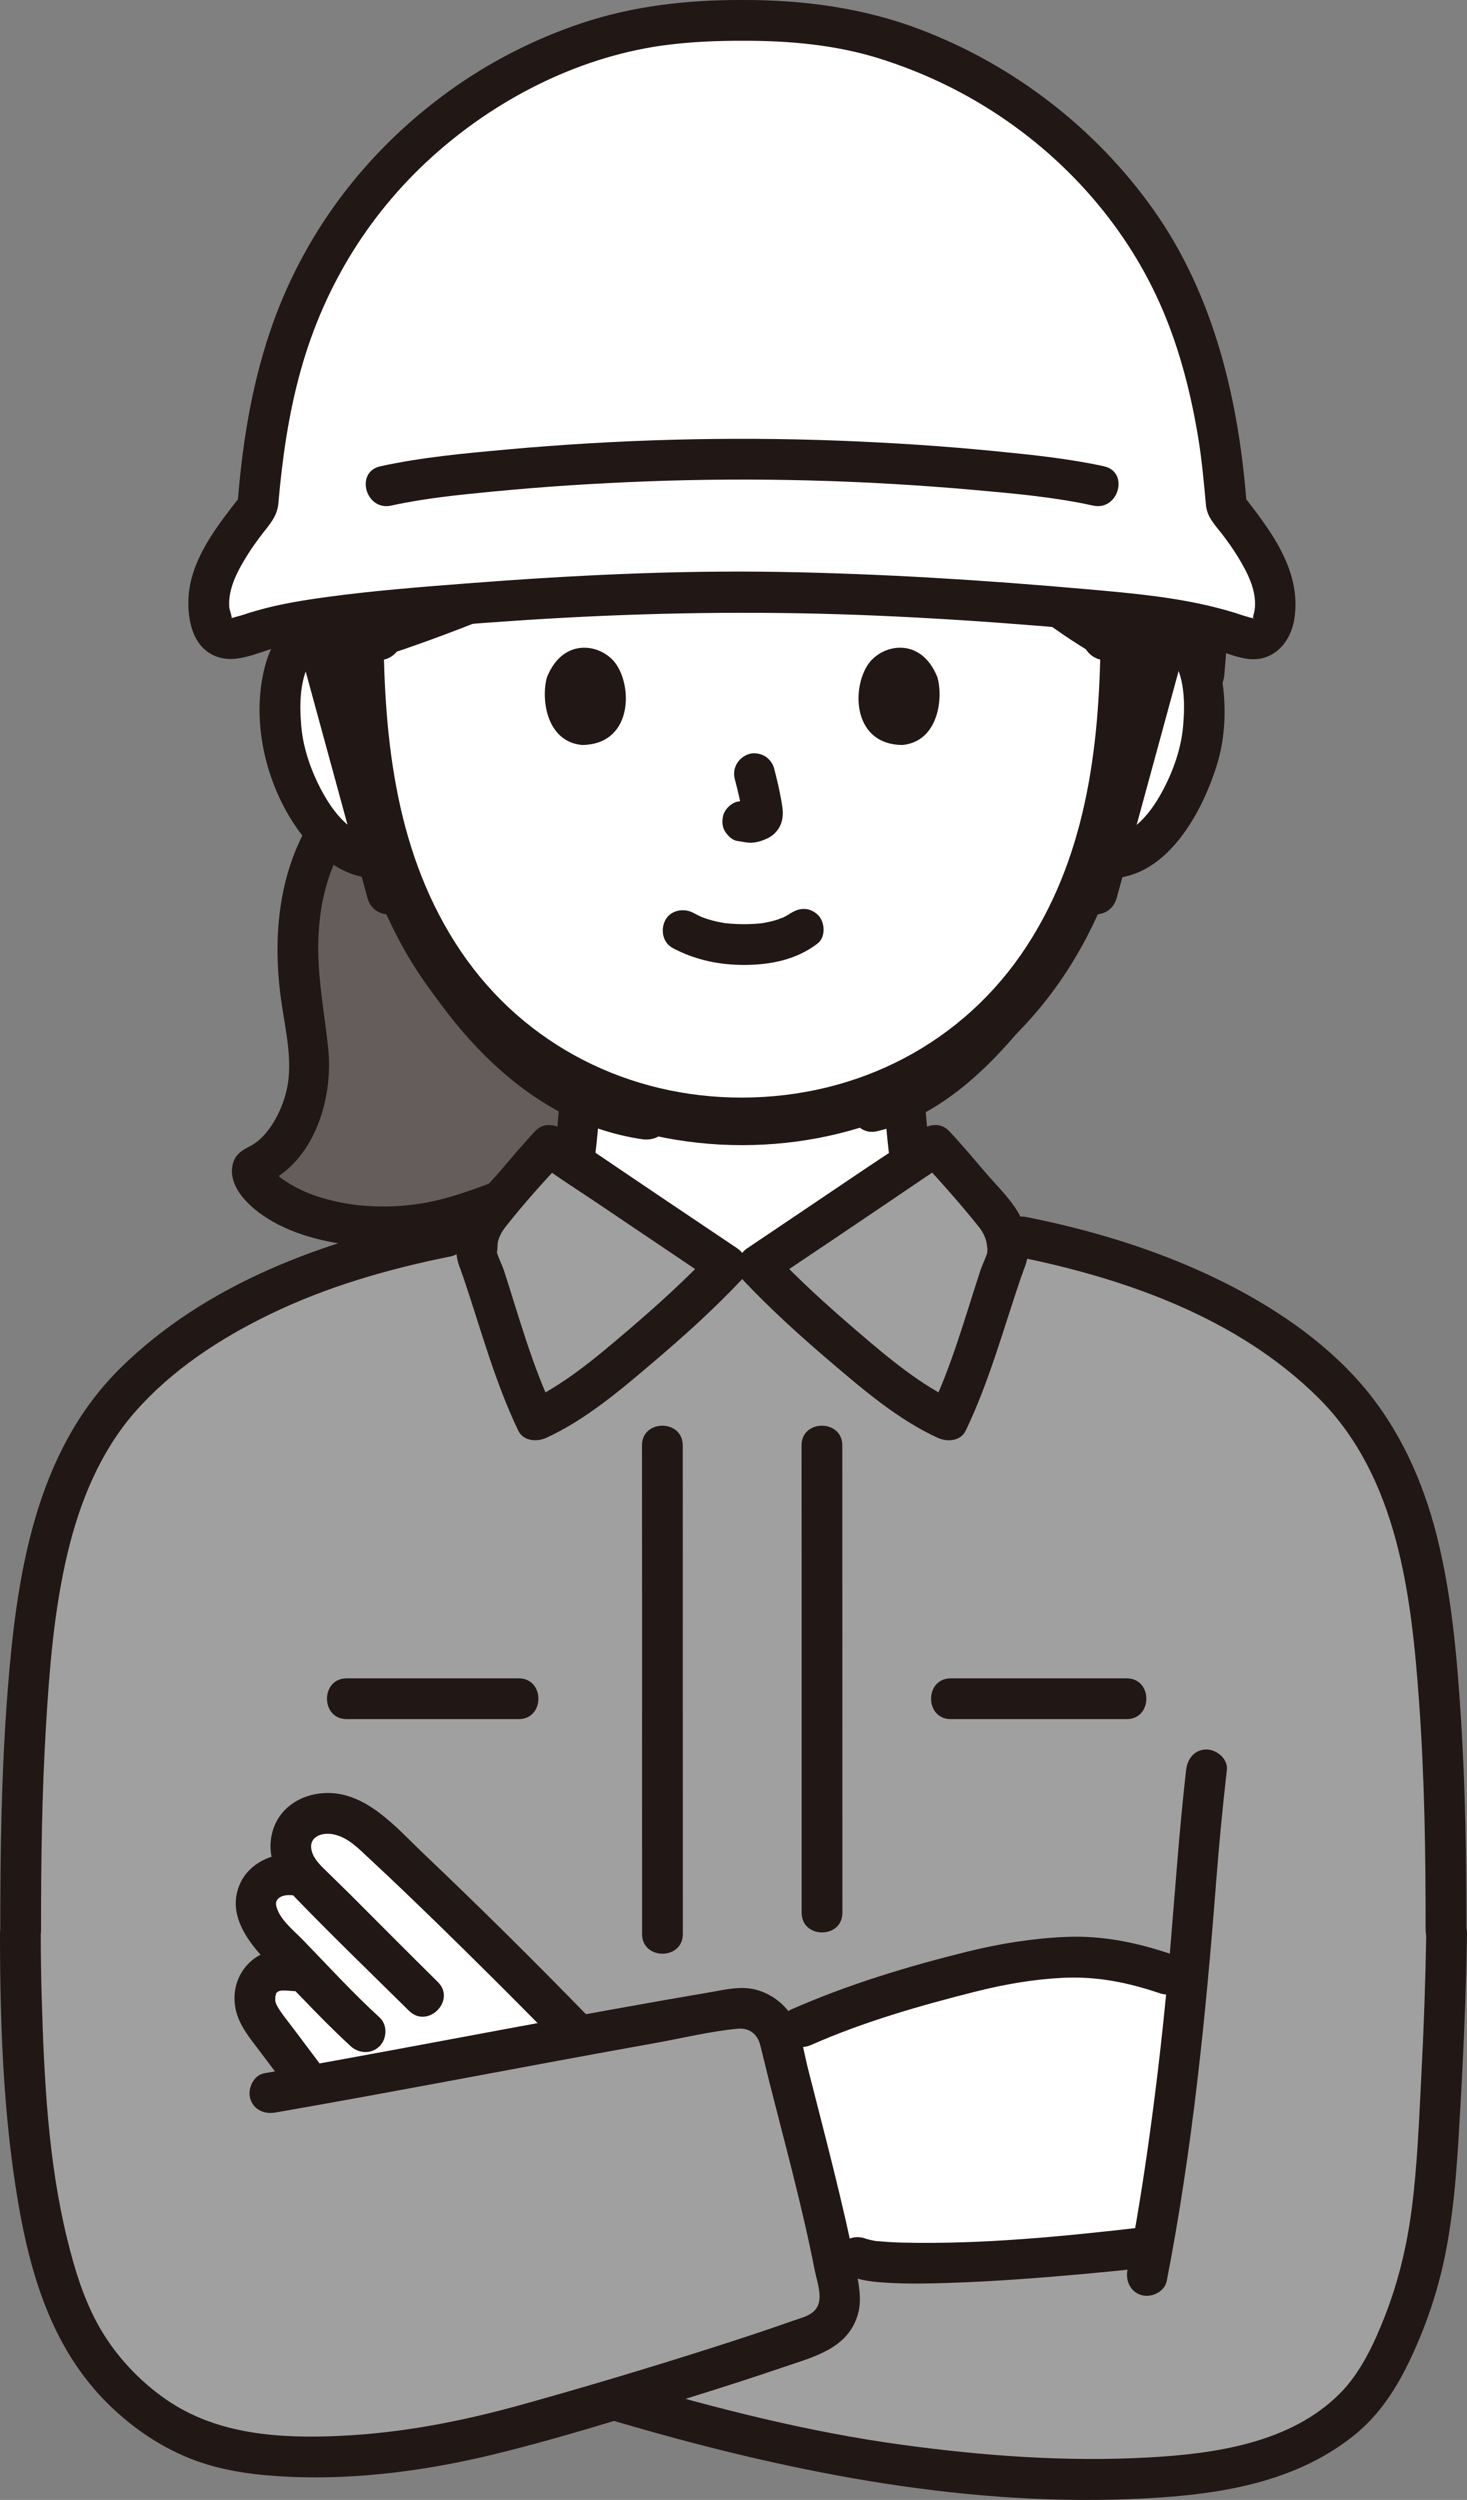 <?xml version="1.0" encoding="UTF-8"?><svg id="b" xmlns="http://www.w3.org/2000/svg" width="172.8" height="294.374" viewBox="0 0 172.8 294.374"><rect x="0" y="0" width="172.8" height="294.374" fill="#808080" stroke="none"/><defs><style>.d{fill:#fff;}.e{fill:none;}.f{fill:#a0a0a0;}.g{fill:#211715;}.h{fill:#645d5c;}</style></defs><g id="c"><path class="d" d="M130.021,75.392c1.375-1.322,3.228-1.818,4.814-1.762,3.451.122,4.919,1.988,5.551,3.084,1.886,3.271,1.806,9.299.54,13.028-.897,2.641-2.365,6.681-5.906,9.579-1.459,1.194-3.606,1.98-5.66,1.634,0,0-.197-.033-.543-.092-.652,2.152-1.456,4.261-1.947,5.285-1.481,4.021-9.868,18.422-20.351,23.396.185,2.04.269,3.466.524,5.689.342,2.976.713,5.191,4.578,7.077.266.098,13.228,6.161,14.027,6.427,0,0-10.248,17.262-38.581,17.262s-37.866-17.262-37.866-17.262c.799-.266,13.76-6.33,14.027-6.427,3.865-1.885,4.236-4.101,4.578-7.077.259-2.254.342-3.689.532-5.775-4.643-2.199-8.81-5.727-12.776-10.474-5.101-6.105-8.005-12.681-9.609-18.13-2.188.564-4.554-.249-6.124-1.533-3.541-2.897-5.01-6.938-5.906-9.579-1.266-3.729-1.346-9.757.54-13.028.632-1.096,2.1-2.962,5.551-3.084,1.586-.056,3.439.441,4.814,1.762,0,0-5.427-36.57,40.24-36.57s44.954,36.57,44.954,36.57Z"/><path class="d" d="M69.401,64.895c-8.601,4.067-17.347,7.596-25.035,10.098-1.311-1.023-2.938-1.413-4.353-1.363-2.564.09-4.034,1.144-4.879,2.129-6.844-24.225.801-42.987,12.112-53.816,6.779-6.49,22.057-15.333,39.222-15.333,9.691,0,16.728,1.631,23.333,4.15,11.951,6.263,11.7,6.151,17.171,11.429,5.179,4.996,8.802,11.543,11.351,18.214,2.032,5.318,3.69,11.164,3.99,16.866.358,6.804.09,12.396-1.746,18.73,0,0-.083.269-.205.673-.645-1.101-2.119-2.922-5.527-3.042-1.467-.052-3.162.369-4.49,1.487-6.248-3.641-13.049-8.948-17.65-16.138-2.544-3.975-5.736-10.521-8.008-15.791-8.09,7.285-21.502,15.188-35.286,21.707Z"/><path class="h" d="M67.849,134.838c.225-2.034.309-3.42.487-5.381-4.643-2.199-8.809-5.727-12.775-10.474-5.101-6.105-8.005-12.681-9.609-18.13-2.188.564-4.554-.249-6.124-1.533-.475-.389-.912-.798-1.316-1.221-1.539,2.548-2.666,5.507-3.166,9.322-.197,1.609-.296,3.383-.263,5.337.066,4.237,1.133,8.572,1.347,12.808.197,4.237-2.557,10.457-6.58,11.82-1.293,2.084,6.52,8.459,19.427,6.783,3.155-.41,6.515-1.536,10.735-3.152,0,0,4.024-1.917,7.445-3.545.163-.698.257-1.442.349-2.241.015-.134.03-.265.044-.394Z"/><path class="g" d="M144.212,79.504c.777-9.014,1.398-18.313-.146-27.275-1.73-10.043-5.726-20.029-12.08-28.048-3.229-4.075-7.249-7.844-11.727-10.507-2.661-1.583-5.078,2.565-2.423,4.145,7.631,4.538,13.239,12.124,16.873,20.113,3.699,8.132,5.54,16.976,5.45,25.892-.052,5.231-.299,10.47-.748,15.681-.111,1.293,1.183,2.4,2.4,2.4,1.391,0,2.288-1.103,2.4-2.4h0Z"/><path class="g" d="M46.524,73.695c-2.896-2.597-7.025-3.166-10.555-1.527-2.55,1.183-4.067,3.653-4.759,6.294-1.618,6.179-.05,13.291,3.432,18.579,2.389,3.628,6.202,6.928,10.845,6.314,1.285-.17,2.4-.981,2.4-2.4,0-1.165-1.106-2.571-2.4-2.4-3.504.464-5.897-2.374-7.447-5.175-1.323-2.39-2.321-5.154-2.554-7.884-.225-2.632-.212-5.844,1.383-8.091.095-.133.075-.106-.061.08.097-.115.199-.226.304-.332-.003.003.505-.443.28-.272.519-.392,1.055-.604,1.694-.74,1.422-.302,2.946-.035,4.044.95,2.294,2.057,5.699-1.326,3.394-3.394h0Z"/><path class="g" d="M131.718,77.089c1.096-.983,2.624-1.258,4.044-.95.632.137,1.177.35,1.694.74-.205-.155.814.905.466.446,1.674,2.211,1.664,5.544,1.439,8.17-.229,2.676-1.195,5.375-2.471,7.729-1.547,2.855-3.963,5.802-7.531,5.33-1.287-.17-2.4,1.225-2.4,2.4,0,1.438,1.109,2.229,2.4,2.4,7.527.996,12.093-7.219,13.978-13.273,1.018-3.27,1.131-6.877.585-10.241-.455-2.804-1.664-5.454-4.045-7.106-3.504-2.432-8.472-1.804-11.555.961-2.304,2.067,1.099,5.452,3.394,3.394h0Z"/><path class="g" d="M127.307,97.097c-.38,1.842-.93,3.648-1.557,5.42-.489,1.381-.842,2.127-1.349,3.388.001-.003.202-.433-.011.013-.081.171-.158.344-.239.514-.201.422-.412.839-.629,1.253-.538,1.025-1.115,2.029-1.718,3.017-3.053,5.005-6.769,9.734-11.318,13.467-2.508,2.058-5.327,3.684-8.462,4.411-3.008.697-1.735,5.327,1.276,4.629,6.52-1.512,11.949-6.264,16.204-11.218,3.517-4.095,6.808-8.704,9.031-13.648.145-.322.283-.648.417-.974.036-.086.279-.67.135-.334-.159.368.05-.1.086-.183.136-.309.266-.621.395-.933.156-.377.306-.757.45-1.139.787-2.084,1.467-4.222,1.917-6.405.261-1.268-.369-2.593-1.676-2.952-1.188-.326-2.689.401-2.952,1.676h0Z"/><path class="g" d="M42.79,98.222c1.441,6.352,4.031,12.515,7.663,17.926,3.875,5.772,8.943,11.179,15.08,14.566,3.132,1.729,6.547,2.906,10.085,3.431,1.281.19,2.58-.32,2.952-1.676.311-1.131-.386-2.761-1.676-2.952-7.756-1.151-13.896-5.592-18.942-11.414-5.235-6.04-8.769-13.381-10.533-21.156-.683-3.011-5.312-1.737-4.629,1.276h0Z"/><path class="e" d="M80.611,109.495c1.027.542,3.052,1.639,7.129,1.639s6.148-1.151,7.035-1.853"/><path class="g" d="M86.55,91.737c.364,1.39.714,2.801.923,4.224l-.086-.638c.025.195.036.387.016.583l.086-.638c-.014.091-.034.176-.064.262l.242-.573c-.027.061-.055.113-.093.169l.375-.486c-.043.053-.085.093-.138.136l.486-.375c-.107.069-.219.124-.334.177l.573-.242c-.184.077-.367.133-.564.165l.638-.086c-.178.021-.351.02-.529,0l.638.086c-.2-.028-.395-.076-.595-.103-.319-.1-.638-.114-.957-.043-.319.014-.617.109-.892.285-.498.291-.973.862-1.103,1.434-.14.614-.11,1.304.242,1.849.312.484.835,1.022,1.434,1.103.475.064.936.184,1.419.205.752.033,1.448-.199,2.118-.508.834-.383,1.486-1.146,1.708-2.043.188-.761.109-1.411-.02-2.174-.23-1.361-.544-2.709-.894-4.044-.152-.579-.588-1.133-1.103-1.434s-1.273-.429-1.849-.242c-1.25.404-2.018,1.651-1.676,2.952h0Z"/><path class="g" d="M64.442,79.713c-.705,2.292-.246,7.565,4.097,8.014,5.74-.034,6.045-6.41,4.113-9.407-1.582-2.454-6.234-3.475-8.21,1.393Z"/><path class="g" d="M110.405,79.713c.706,2.292.246,7.565-4.097,8.014-5.74-.035-6.045-6.41-4.113-9.407,1.582-2.454,6.233-3.475,8.21,1.393Z"/><path class="g" d="M79.23,111.629c2.638,1.406,5.482,2.003,8.472,1.995,3.078-.008,6.142-.623,8.608-2.529.998-.772.872-2.593,0-3.394-1.059-.972-2.329-.823-3.394,0,.743-.574.213-.17.023-.049-.168.107-.342.206-.518.298-.092.048-.186.09-.278.137-.217.11-.339.02.141-.053-.232.035-.489.185-.714.256-.651.207-1.322.35-1.998.448.364-.053.07-.014-.13.005-.196.019-.392.034-.588.046-.472.029-.946.039-1.419.034-.424-.004-.847-.02-1.27-.051-.194-.014-.388-.034-.582-.051-.725-.064.459.088-.22-.026-.629-.105-1.252-.236-1.863-.421-.261-.079-.515-.173-.773-.263-.593-.207.408.205-.127-.051-.319-.153-.634-.31-.946-.477-1.107-.59-2.662-.315-3.284.861-.588,1.113-.322,2.653.861,3.284h0Z"/><path class="g" d="M126.286,146.422c-.508-.178.592.267.164.074-.23-.104-.462-.203-.692-.306-.699-.313-1.395-.631-2.091-.95-1.816-.832-3.628-1.671-5.44-2.511-1.499-.695-2.996-1.392-4.496-2.084-.295-.136-.59-.274-.888-.405-1.218-.536-.49-.255-.301-.15-.18-.1-.363-.192-.541-.295-.319-.185-.642-.381-.932-.608.203.159-.282-.276-.346-.34-.106-.106-.205-.218-.305-.329-.178-.197.136.262-.074-.109-.067-.119-.145-.231-.212-.351-.03-.055-.274-.556-.142-.257.125.281-.038-.11-.061-.18-.051-.161-.103-.319-.147-.482-.072-.265-.13-.534-.181-.804-.026-.139-.046-.279-.071-.418-.126-.698.05.494-.033-.231-.206-1.784-.357-3.571-.509-5.36-.11-1.292-1.024-2.4-2.4-2.4-1.213,0-2.511,1.101-2.4,2.4.146,1.713.28,3.427.483,5.136.157,1.325.307,2.659.81,3.904.587,1.455,1.481,2.657,2.72,3.624.69.539,1.416,1.02,2.21,1.393.258.121,1.171.629.026.011.016.008.033.014.049.022.062.032.128.057.191.086,3.307,1.543,6.621,3.072,9.937,4.596,1.444.663,2.895,1.429,4.397,1.955,1.223.428,2.626-.487,2.952-1.676.364-1.324-.448-2.522-1.676-2.952h0Z"/><path class="g" d="M49.838,151.051c1.286-.45,2.53-1.099,3.766-1.666,1.932-.885,3.86-1.778,5.788-2.672,1.496-.693,2.99-1.391,4.488-2.079.149-.069.304-.13.45-.206.308-.159-.501.21-.466.195.573-.248,1.123-.505,1.656-.833,1.34-.824,2.568-1.922,3.34-3.31.776-1.396,1.048-2.903,1.248-4.465.243-1.891.39-3.792.552-5.691.11-1.293-1.182-2.4-2.4-2.4-1.39,0-2.289,1.103-2.4,2.4-.14,1.637-.268,3.275-.456,4.908-.018.155-.128.95-.055.47-.038.245-.076.49-.124.734-.053.269-.114.536-.188.799-.051.179-.364.916-.138.463-.106.213-.22.418-.341.623-.033.056-.284.41-.115.186.173-.229-.117.13-.162.176-.548.566-.687.678-1.435,1.113-.126.073-.289.133-.402.222-.443.345.709-.279-.152.102-.116.051-.235.098-.352.149-.15.066-.298.135-.446.203-3.232,1.483-6.45,2.994-9.681,4.478-.835.383-1.67.766-2.508,1.143-.266.119-.532.237-.798.355-.601.267.548-.199.055-.027-1.223.428-2.036,1.641-1.676,2.952.326,1.186,1.723,2.107,2.952,1.676h0Z"/><path class="g" d="M112.022,9.068c-8.362-3.371-17.199-4.973-26.219-4.853-9.496.126-18.864,2.796-27.291,7.1-6.371,3.253-12.267,7.519-16.799,13.095-4.82,5.931-8.269,12.892-10.042,20.332-2.457,10.311-1.745,21.071,1.032,31.241.813,2.976,5.445,1.713,4.629-1.276-2.291-8.389-3.176-17.27-1.62-25.877,1.286-7.119,4.083-13.849,8.365-19.689,3.819-5.209,8.743-9.142,14.308-12.305,7.419-4.217,15.805-7.059,24.343-7.685,9.604-.704,19.115.96,28.018,4.548,1.203.485,2.637-.528,2.952-1.676.377-1.37-.469-2.466-1.676-2.952h0Z"/><path class="g" d="M142.881,76.637c2.653-9.314,2.694-19.661.287-29.031-2.324-9.046-6.331-18.112-12.594-25.131-3-3.362-6.432-6.498-10.314-8.807-2.661-1.583-5.078,2.565-2.423,4.145,3.097,1.841,5.668,4.242,8.187,6.819,2.982,3.052,5.348,6.623,7.301,10.406,4.11,7.963,6.558,16.727,6.712,25.692.085,4.979-.418,9.835-1.785,14.632-.848,2.976,3.782,4.247,4.629,1.276h0Z"/><path class="g" d="M102.853,44.954c2.762,6.307,5.708,12.805,9.932,18.286s9.688,9.938,15.615,13.515c2.651,1.601,5.067-2.548,2.423-4.145-5.472-3.303-10.611-7.404-14.467-12.547-3.95-5.27-6.73-11.53-9.358-17.532-.52-1.188-2.258-1.461-3.284-.861-1.225.717-1.383,2.092-.861,3.284h0Z"/><path class="g" d="M103.228,41.275c-5.929,5.373-12.822,9.676-19.753,13.624-8.073,4.598-16.458,8.698-25.031,12.277-4.524,1.889-9.107,3.638-13.757,5.193-2.915.974-1.665,5.612,1.276,4.629,8.807-2.944,17.403-6.553,25.775-10.565s16.593-8.457,24.308-13.64c3.688-2.477,7.282-5.138,10.577-8.124,2.294-2.079-1.109-5.465-3.394-3.394h0Z"/><path class="g" d="M35.934,97.77c-3.156,5.899-3.722,12.695-2.92,19.251.392,3.207,1.29,6.628.987,9.87-.202,2.165-1.121,4.546-2.489,6.296-.586.75-1.263,1.366-2.086,1.792-.9.466-1.749.952-2.024,2.169-.376,1.667.558,3.227,1.675,4.381,2.831,2.923,7.248,4.35,11.162,4.935,3.453.516,6.908.472,10.355-.079s6.792-1.808,10.055-3.053c1.21-.462,2.043-1.617,1.676-2.952-.319-1.159-1.735-2.141-2.952-1.676-3.353,1.279-6.816,2.628-10.396,3.105-3.131.417-6.404.353-9.488-.35-2.349-.536-4.222-1.246-6.189-2.594-.404-.277.218.211-.234-.179-.162-.14-.322-.279-.475-.429-.119-.117-.226-.246-.345-.362-.359-.352.229.391.005.016-.088-.147-.173-.303-.265-.447.103.163.175.551.084.155.038.167-.034.77-.151.979l-1.434,1.103c6.365-2.342,8.818-10.067,8.173-16.26-.447-4.283-1.305-8.477-1.159-12.805.122-3.643.849-7.212,2.578-10.444,1.457-2.723-2.685-5.15-4.145-2.423h0Z"/><path class="f" d="M170.325,227.264c.011-10.712-.185-21.532-1.219-32.202-1.147-11.842-3.51-23.875-12.485-32.521-10.157-9.785-24.577-14.792-38.205-17.27-.303-.945-.811-1.829-1.391-2.464-2.098-2.298-4.742-5.621-6.887-7.89-.911.697-19.49,13.188-20.898,14.132h-3.632c-1.409-.944-19.987-13.435-20.898-14.132-2.144,2.268-4.788,5.592-6.887,7.89-.501.549-.949,1.284-1.257,2.081-14.266,2.328-29.718,7.334-40.428,17.653-8.975,8.646-11.338,20.679-12.485,32.521-1.034,10.67-1.23,21.49-1.219,32.202l-.034.474c-.003,7.803.373,15.547,1.081,23.44.906,10.105,3.285,19.562,6.665,24.917,2.932,4.57,7.331,8.637,12.327,10.85,9.514,4.214,26.642,2.062,37.039-.762,3.771-1.024,8.203-2.291,12.74-3.64,11.266,3.362,23.802,6.363,33.536,7.674,12.394,1.67,21.761,2.349,34.977,1.153,11.057-1.406,18.397-5.63,21.83-11.925,4.211-7.717,5.956-14.896,6.627-25.015.6-8.883,1.038-17.785,1.179-26.693l-.075-.474Z"/><path class="d" d="M133.02,231.15c-1.794-.427-3.639-.714-5.439-.714-7.317.01-12.99,1.606-18.298,3.144-5.933,1.712-9.212,2.606-14.894,5.125l-1.029.279-.874.237c.114.241.201.497.263.762,1.572,6.711,4.675,18.03,6.296,26.221.611-.129.959-.201.959-.201l1.029-.212c3.529,1.788,26.654-.317,33.856-1.154l.817.154c2.048-11.26,3.356-22.971,4.029-29.76.087-.837.163-1.635.231-2.394l-2.683-.231c-1.349-.46-2.788-.906-4.263-1.257Z"/><path class="d" d="M43.571,215.657c6.394,5.779,18.173,17.481,24.125,23.596l.183.99c-11.221,2.087-23.202,4.375-32.029,5.952l-.385-2.154c-1.163-1.529-2.298-3.077-3.635-4.817-.644-.846-1.327-1.692-1.654-2.712-.327-1.019-.144-2.606.558-3.394,1.038-1.192,2.337-1.26,4.01-1.019l.587-.558c-.692-.731-1.394-1.452-2.096-2.173-1.202-1.231-2.24-2.423-2.817-3.779-.587-1.356-.192-2.731.5-3.538.683-.788,2.115-1.538,3.75-1.26l.942-.01c-.385-.471-.712-.962-.952-1.481-.779-1.673-.394-3.413.606-4.538.856-.962,2.51-1.356,3.904-1.202,1.471.163,3.106.933,4.404,2.096Z"/><path class="g" d="M69.389,237.557c-6.372-6.545-12.863-12.985-19.485-19.277-3.256-3.094-6.869-7.465-11.814-7.133-2.824.19-5.321,1.847-6.031,4.686-.748,2.987.738,5.565,2.754,7.648,4.365,4.511,8.899,8.886,13.365,13.297,2.2,2.173,5.596-1.219,3.394-3.394-3.439-3.396-6.845-6.823-10.26-10.243-.874-.875-1.768-1.728-2.648-2.596-.705-.695-1.605-1.488-1.911-2.465-.536-1.71,1.026-2.355,2.464-2.089,1.764.326,3.03,1.699,4.288,2.863,1.43,1.323,2.844,2.663,4.251,4.01,3.08,2.949,6.125,5.934,9.152,8.936,3.052,3.028,6.088,6.072,9.087,9.153,2.159,2.217,5.551-1.178,3.394-3.394h0Z"/><path class="g" d="M34.664,218.395c-2.506-.33-5.273,1.002-6.352,3.332-1.341,2.897.008,5.606,1.882,7.868,1.671,2.017,3.63,3.839,5.442,5.73,1.844,1.924,3.71,3.826,5.677,5.626.956.875,2.449.945,3.394,0,.887-.887.96-2.516,0-3.394-3.166-2.897-6.061-6.065-9.046-9.143-1.056-1.089-2.852-2.495-3.137-4.088-.069-.385.133-.676.355-.847.383-.295.989-.389,1.785-.284,1.287.17,2.4-1.225,2.4-2.4,0-1.438-1.109-2.23-2.4-2.4h0Z"/><path class="g" d="M37.54,242.835c-.894-1.181-1.775-2.371-2.669-3.552-.442-.585-.893-1.164-1.334-1.75-.2-.266-.399-.534-.581-.813-.109-.166-.213-.336-.309-.51-.032-.058-.254-.555-.135-.25.112.288-.053-.196-.062-.228l-.035-.149c-.037-.207-.038-.205-.005.004.027.214.032.211.014-.008l-.003-.168c0-.143.015-.284.02-.426.009-.295-.117.481.007.046.02-.069.155-.415.142-.48.039.198-.265.391-.002.075.183-.22-.467.435-.036.054.065-.057.445-.346.137-.147-.31.201.091-.033.156-.076.373-.245-.299.057-.077.03.12-.015.255-.067.374-.1.486-.132-.524-.002-.003.008.14.003.28-.008.421-.005.147.003.293.011.439.022.139.011.705.079.105-.002.67.09,1.239.115,1.849-.242.498-.291.973-.862,1.103-1.434.257-1.126-.346-2.773-1.676-2.952-1.844-.249-3.757-.35-5.357.79-1.689,1.204-2.558,3.183-2.379,5.254.174,2.018,1.278,3.513,2.466,5.067,1.106,1.446,2.187,2.912,3.286,4.363.393.519.781.923,1.434,1.103.574.158,1.339.087,1.849-.242.986-.636,1.672-2.213.861-3.284h0Z"/><path class="g" d="M137.433,268.586c3.016-15.483,4.599-31.194,5.812-46.906.342-4.432.764-8.856,1.27-13.273.148-1.29-1.209-2.4-2.4-2.4-1.42,0-2.252,1.106-2.4,2.4-.828,7.235-1.312,14.489-1.929,21.742-.624,7.326-1.445,14.644-2.465,21.926-.714,5.098-1.532,10.182-2.516,15.235-.248,1.271.359,2.59,1.676,2.952,1.177.323,2.703-.398,2.952-1.676h0Z"/><path class="g" d="M168,227.738c-.092,5.608-.295,11.214-.585,16.816-.27,5.207-.463,10.459-1.137,15.633-.557,4.278-1.571,8.511-3.143,12.532-1.281,3.277-2.871,6.666-5.284,9.096-5.811,5.852-14.703,7.125-22.568,7.558-9.725.536-19.395-.182-29.033-1.493-10.991-1.495-21.841-4.26-32.469-7.386-2.969-.873-4.238,3.757-1.276,4.629,19.555,5.752,40.029,9.947,60.512,9.156,9.251-.357,18.994-1.509,26.467-7.497,2.989-2.395,4.977-5.489,6.607-8.913,1.936-4.067,3.36-8.337,4.219-12.76,1.125-5.794,1.407-11.711,1.742-17.591.375-6.588.639-13.182.747-19.78.051-3.09-4.749-3.091-4.8,0h0Z"/><path class="g" d="M0,227.738c.006,10.465.369,21.146,2.115,31.481,1.439,8.521,3.964,16.97,10.098,23.32,3.042,3.149,6.75,5.719,10.874,7.222,3.541,1.29,7.407,1.739,11.152,1.897,7.994.338,16.166-.76,23.925-2.65s15.464-4.319,23.105-6.698c3.686-1.147,7.363-2.323,11.016-3.571,3.52-1.202,7.621-2.171,8.77-6.234.529-1.872.039-3.816-.311-5.677s-.751-3.715-1.172-5.563c-.904-3.97-1.906-7.918-2.914-11.863-.489-1.912-.981-3.823-1.465-5.736-.415-1.639-.685-3.403-1.282-4.985-.786-2.084-2.515-3.68-4.647-4.328-1.891-.574-3.83-.065-5.717.256-15.848,2.695-31.623,5.805-47.445,8.646-1.652.297-3.304.59-4.957.877-1.278.222-1.996,1.789-1.676,2.952.371,1.35,1.671,1.899,2.952,1.676,14.896-2.593,29.737-5.498,44.62-8.161,3.253-.582,6.576-1.401,9.866-1.713,1.308-.124,2.297.61,2.624,1.869.389,1.5.736,3.011,1.117,4.513,1.857,7.324,3.863,14.628,5.317,22.046.235,1.199.866,2.896.416,4.078-.469,1.232-1.871,1.492-2.983,1.887-3.18,1.129-6.388,2.178-9.602,3.203-7.401,2.361-14.847,4.589-22.33,6.672-7.003,1.949-14.102,3.338-21.379,3.676-7.128.331-14.455-.125-20.446-4.23-3.173-2.174-5.975-5.159-7.891-8.498-1.833-3.195-2.931-6.783-3.809-10.342-2.304-9.342-2.752-19.136-3.034-28.719-.072-2.434-.105-4.869-.107-7.304C4.798,224.649-.002,224.644,0,227.738H0Z"/><path class="g" d="M99.818,267.864c1.514.727,3.22.853,4.877.948,2.324.134,4.661.087,6.986.011,5.454-.178,10.902-.594,16.336-1.09,2.294-.209,4.588-.435,6.876-.699,1.287-.149,2.4-.997,2.4-2.4,0-1.182-1.104-2.55-2.4-2.4-9.464,1.094-19.146,2.069-28.681,1.838-1.007-.024-2.006-.094-3.009-.182-.572-.05.303.068-.074-.011-.182-.038-.366-.062-.548-.104-.153-.035-.309-.096-.463-.121-.49-.08.297.149.122.065-1.168-.561-2.592-.321-3.284.861-.614,1.049-.313,2.72.861,3.284h0Z"/><path class="g" d="M95.596,240.776c6.155-2.713,12.718-4.594,19.231-6.239,3.407-.86,6.856-1.472,10.37-1.643,4.02-.195,7.645.544,11.444,1.826,2.933.99,4.192-3.645,1.276-4.629-4.002-1.35-8.013-2.186-12.253-2.018-3.958.157-7.894.79-11.735,1.741-7.066,1.748-14.09,3.879-20.755,6.817-1.186.523-1.462,2.256-.861,3.284.715,1.223,2.093,1.386,3.284.861h0Z"/><path class="g" d="M172.725,227.264c.006-8.306-.106-16.616-.637-24.907-.459-7.185-1.076-14.477-2.839-21.478-1.639-6.512-4.434-12.719-8.845-17.83-4.549-5.272-10.649-9.328-16.867-12.361-7.167-3.496-14.838-5.823-22.643-7.381-1.27-.254-2.592.364-2.952,1.676-.325,1.182.399,2.697,1.676,2.952,12.834,2.563,26.105,7.204,35.599,16.589,9.448,9.34,11.031,23.292,11.939,35.884.644,8.936.775,17.899.769,26.855-.002,3.089,4.798,3.094,4.8,0h0Z"/><path class="g" d="M4.834,227.264c-.006-7.98.098-15.964.576-23.931.41-6.836.953-13.741,2.542-20.42,1.432-6.018,3.816-11.915,7.926-16.621,4.344-4.972,10.047-8.692,15.95-11.55,6.732-3.259,13.994-5.346,21.311-6.807,1.272-.254,2.002-1.767,1.676-2.952-.364-1.325-1.677-1.931-2.952-1.676-13.639,2.723-27.65,7.865-37.717,17.823S1.942,185.652.894,199.191C.171,208.53.027,217.901.034,227.264c.002,3.088,4.802,3.094,4.8,0h0Z"/><path class="g" d="M108.441,136.614c2.369,2.527,4.726,5.183,6.887,7.89.377.473.659,1.007.827,1.591.1.345.099.641.156.984.013.08-.082.699.045.22-.206.779-.631,1.56-.885,2.335-1.808,5.512-3.346,11.149-5.86,16.398l3.284-.861c-4.424-2.02-8.312-5.325-11.978-8.463-3.457-2.96-6.853-6.042-9.979-9.354l-.486,3.769c6.03-4.042,12.052-8.096,18.056-12.176.949-.645,1.926-1.265,2.843-1.956,1.034-.778,1.569-2.072.861-3.284-.596-1.019-2.242-1.645-3.284-.861-2.259,1.701-4.688,3.209-7.03,4.792-3.586,2.423-7.176,4.841-10.768,7.257-1.033.695-2.066,1.39-3.1,2.084-1.302.873-1.595,2.594-.486,3.769,3.204,3.394,6.688,6.552,10.24,9.577,3.882,3.306,8.012,6.855,12.689,8.991,1.102.503,2.68.399,3.284-.861,2.791-5.827,4.454-12.034,6.536-18.122.072-.211.543-1.367.168-.524.352-.792.58-1.497.634-2.377.115-1.847-.529-3.806-1.577-5.314-1.066-1.534-2.464-2.895-3.672-4.317-1.314-1.546-2.622-3.099-4.01-4.58-2.117-2.259-5.506,1.141-3.394,3.394Z"/><path class="g" d="M63.013,133.22c-1.34,1.429-2.604,2.926-3.873,4.419-1.252,1.473-2.709,2.888-3.81,4.478-1.045,1.511-1.692,3.466-1.577,5.314.055.88.285,1.578.634,2.377-.364-.83.089.297.165.524,2.064,6.09,3.702,12.298,6.491,18.122.598,1.249,2.186,1.362,3.284.861,4.683-2.138,8.822-5.686,12.713-8.991,3.559-3.024,7.056-6.178,10.264-9.577,1.11-1.176.816-2.897-.486-3.769-6.03-4.042-12.052-8.096-18.056-12.176-.949-.645-1.926-1.265-2.843-1.956-1.036-.78-2.683-.166-3.284.861-.719,1.229-.178,2.501.861,3.284,2.259,1.701,4.688,3.209,7.03,4.792,3.586,2.423,7.176,4.841,10.768,7.257,1.033.695,2.066,1.39,3.1,2.084l-.486-3.769c-3.13,3.316-6.537,6.396-10.003,9.354-3.676,3.137-7.572,6.44-12.002,8.463l3.284.861c-2.512-5.245-4.027-10.885-5.817-16.398-.246-.757-.708-1.573-.88-2.335.111.49.093-.78.149-1.025.148-.652.471-1.248.879-1.77,2.129-2.72,4.524-5.369,6.887-7.89,2.111-2.252-1.276-5.654-3.394-3.394Z"/><path class="g" d="M75.621,170.198c.018,12.587.008,25.175.009,37.762,0,6.592.001,13.185.001,19.777,0,3.089,4.8,3.094,4.8,0,0-17.511,0-35.021-.007-52.532,0-1.669,0-3.338-.003-5.007-.005-3.088-4.805-3.094-4.8,0h0Z"/><path class="g" d="M94.416,170.198c.018,12.04.008,24.08.009,36.119,0,6.305.001,12.609.001,18.914,0,3.089,4.8,3.094,4.8,0,0-16.748,0-33.496-.007-50.245,0-1.596,0-3.192-.003-4.788-.005-3.088-4.805-3.094-4.8,0h0Z"/><path class="g" d="M40.836,202.43h20.265c3.089,0,3.094-4.8,0-4.8h-20.265c-3.089,0-3.094,4.8,0,4.8h0Z"/><path class="g" d="M111.991,202.43c6.907,0,13.814,0,20.72,0,3.089,0,3.094-4.8,0-4.8-6.907,0-13.814,0-20.72,0-3.089,0-3.094,4.8,0,4.8h0Z"/><path class="g" d="M48.675,104.211c-2.749-10.074-5.499-20.148-8.248-30.221l-1.956,3.444,4.65-.707-3.544-2.7c.061,15.453,2.183,31.144,11.974,43.686,8.668,11.103,21.812,17.132,35.861,17.132s27.192-6.026,35.861-17.132c9.79-12.541,11.914-28.233,11.974-43.686l-3.544,2.7,4.65.707-1.956-3.444-8.248,30.221c-.95,3.481,4.451,4.967,5.4,1.489l8.248-30.221c.363-1.331-.451-3.216-1.956-3.444l-4.65-.707c-1.77-.269-3.537.712-3.544,2.7-.051,13.018-1.426,26.199-8.702,37.37-7.474,11.476-19.909,17.821-33.533,17.847-13.288.025-25.582-6.107-33.078-17.148-7.657-11.279-9.106-24.784-9.158-38.07-.008-1.988-1.774-2.969-3.544-2.7l-4.65.707c-1.5.228-2.316,2.122-1.956,3.444,2.749,10.074,5.499,20.148,8.248,30.221.948,3.473,6.352,1.998,5.4-1.489h0Z"/><path class="d" d="M87.414,2.4c-6.061-.037-12.244.639-16.997,2.236-11.403,3.502-21.583,10.833-28.615,20.219-7.574,10.105-10.553,22.367-11.441,34.826-2.353,3.017-3.997,4.94-5.435,8.975-.598,1.672-.318,4.109.187,5.286.402.934,1.709,1.644,3.119,1.13,1.821-.663,3.68-1.186,6.014-1.7,6.463-1.121,11.039-1.466,16.661-1.943,12.038-1.027,24.441-1.662,36.507-1.737,12.066.075,24.469.71,36.507,1.737,5.622.476,10.198.822,16.661,1.943,2.335.514,4.193,1.037,6.014,1.7,1.41.514,2.718-.196,3.119-1.13.504-1.177.784-3.614.187-5.286-1.438-4.035-3.082-5.958-5.435-8.975-.887-12.459-3.866-24.721-11.441-34.826-7.032-9.386-17.212-16.717-28.615-20.219-4.754-1.597-10.936-2.273-16.997-2.236Z"/><path class="g" d="M87.414,0c-6.443-.02-12.851.694-18.975,2.753-5.586,1.878-10.9,4.601-15.669,8.065-9.802,7.12-17.136,16.826-20.998,28.332-2.223,6.622-3.303,13.582-3.811,20.531l.703-1.697c-2.855,3.653-6.388,7.882-6.475,12.769-.042,2.346.504,5.096,2.746,6.302,2.53,1.362,5.25-.197,7.757-.847,5.116-1.325,10.494-1.722,15.746-2.17,6.002-.512,12.007-.97,18.023-1.296,12.344-.669,24.666-.78,37.017-.24,6.178.27,12.351.664,18.515,1.166,5.214.425,10.439.826,15.611,1.632,1.669.26,3.31.577,4.942,1.015,1.386.371,2.759.995,4.167,1.235,3.168.542,5.314-1.8,5.756-4.72.873-5.777-2.963-10.572-6.304-14.847l.703,1.697c-.9-12.298-3.771-24.791-11.01-34.996-6.797-9.581-16.423-16.992-27.389-21.185C101.715.918,94.622-.022,87.414,0c-3.088.01-3.094,4.81,0,4.8,5.535-.017,11.064.465,16.359,2.15,4.803,1.529,9.33,3.657,13.551,6.419,8.568,5.605,15.55,13.601,19.588,23.035,2.081,4.861,3.399,10.057,4.248,15.266.422,2.59.647,5.189.891,7.8.137,1.463,1.077,2.345,1.93,3.462.651.852,1.276,1.724,1.833,2.64,1.112,1.829,2.211,3.895,1.993,6.093-.039.389-.185.761-.229,1.144-.088.749.025-.31.132.032.002.007-1.036-.281-1.208-.34-.689-.235-1.384-.45-2.084-.648-5.315-1.501-10.945-1.989-16.432-2.476-12.048-1.068-24.121-1.827-36.216-2.033-12.336-.21-24.704.415-37,1.371-5.408.421-10.822.844-16.198,1.576-2.823.384-5.618.829-8.361,1.617-.571.164-1.139.341-1.703.53-.116.039-1.385.378-1.393.402.075-.222.067.323.175.099.094-.194-.264-1.128-.286-1.454-.15-2.183.977-4.25,2.096-6.059.534-.864,1.129-1.688,1.745-2.495.916-1.199,1.809-2.108,1.946-3.674.462-5.284,1.199-10.5,2.625-15.62,2.812-10.099,8.291-18.906,16.192-25.807,7.512-6.561,17.092-11.31,27.039-12.552,2.906-.363,5.839-.487,8.766-.477,3.089.01,3.093-4.79,0-4.8Z"/><path class="g" d="M46.075,59.535c4.01-.876,7.922-1.259,12.013-1.655,6-.581,12.019-.964,18.043-1.194,12.898-.492,25.829-.134,38.685,1.015,4.735.423,9.322.825,13.941,1.834,3.011.658,4.297-3.968,1.276-4.629-4.177-.913-8.478-1.35-12.727-1.771-6.186-.613-12.394-1.013-18.605-1.249-13.029-.495-26.091-.129-39.076,1.05-4.945.449-9.966.909-14.825,1.971-3.016.659-1.74,5.288,1.276,4.629h0Z"/></g></svg>
